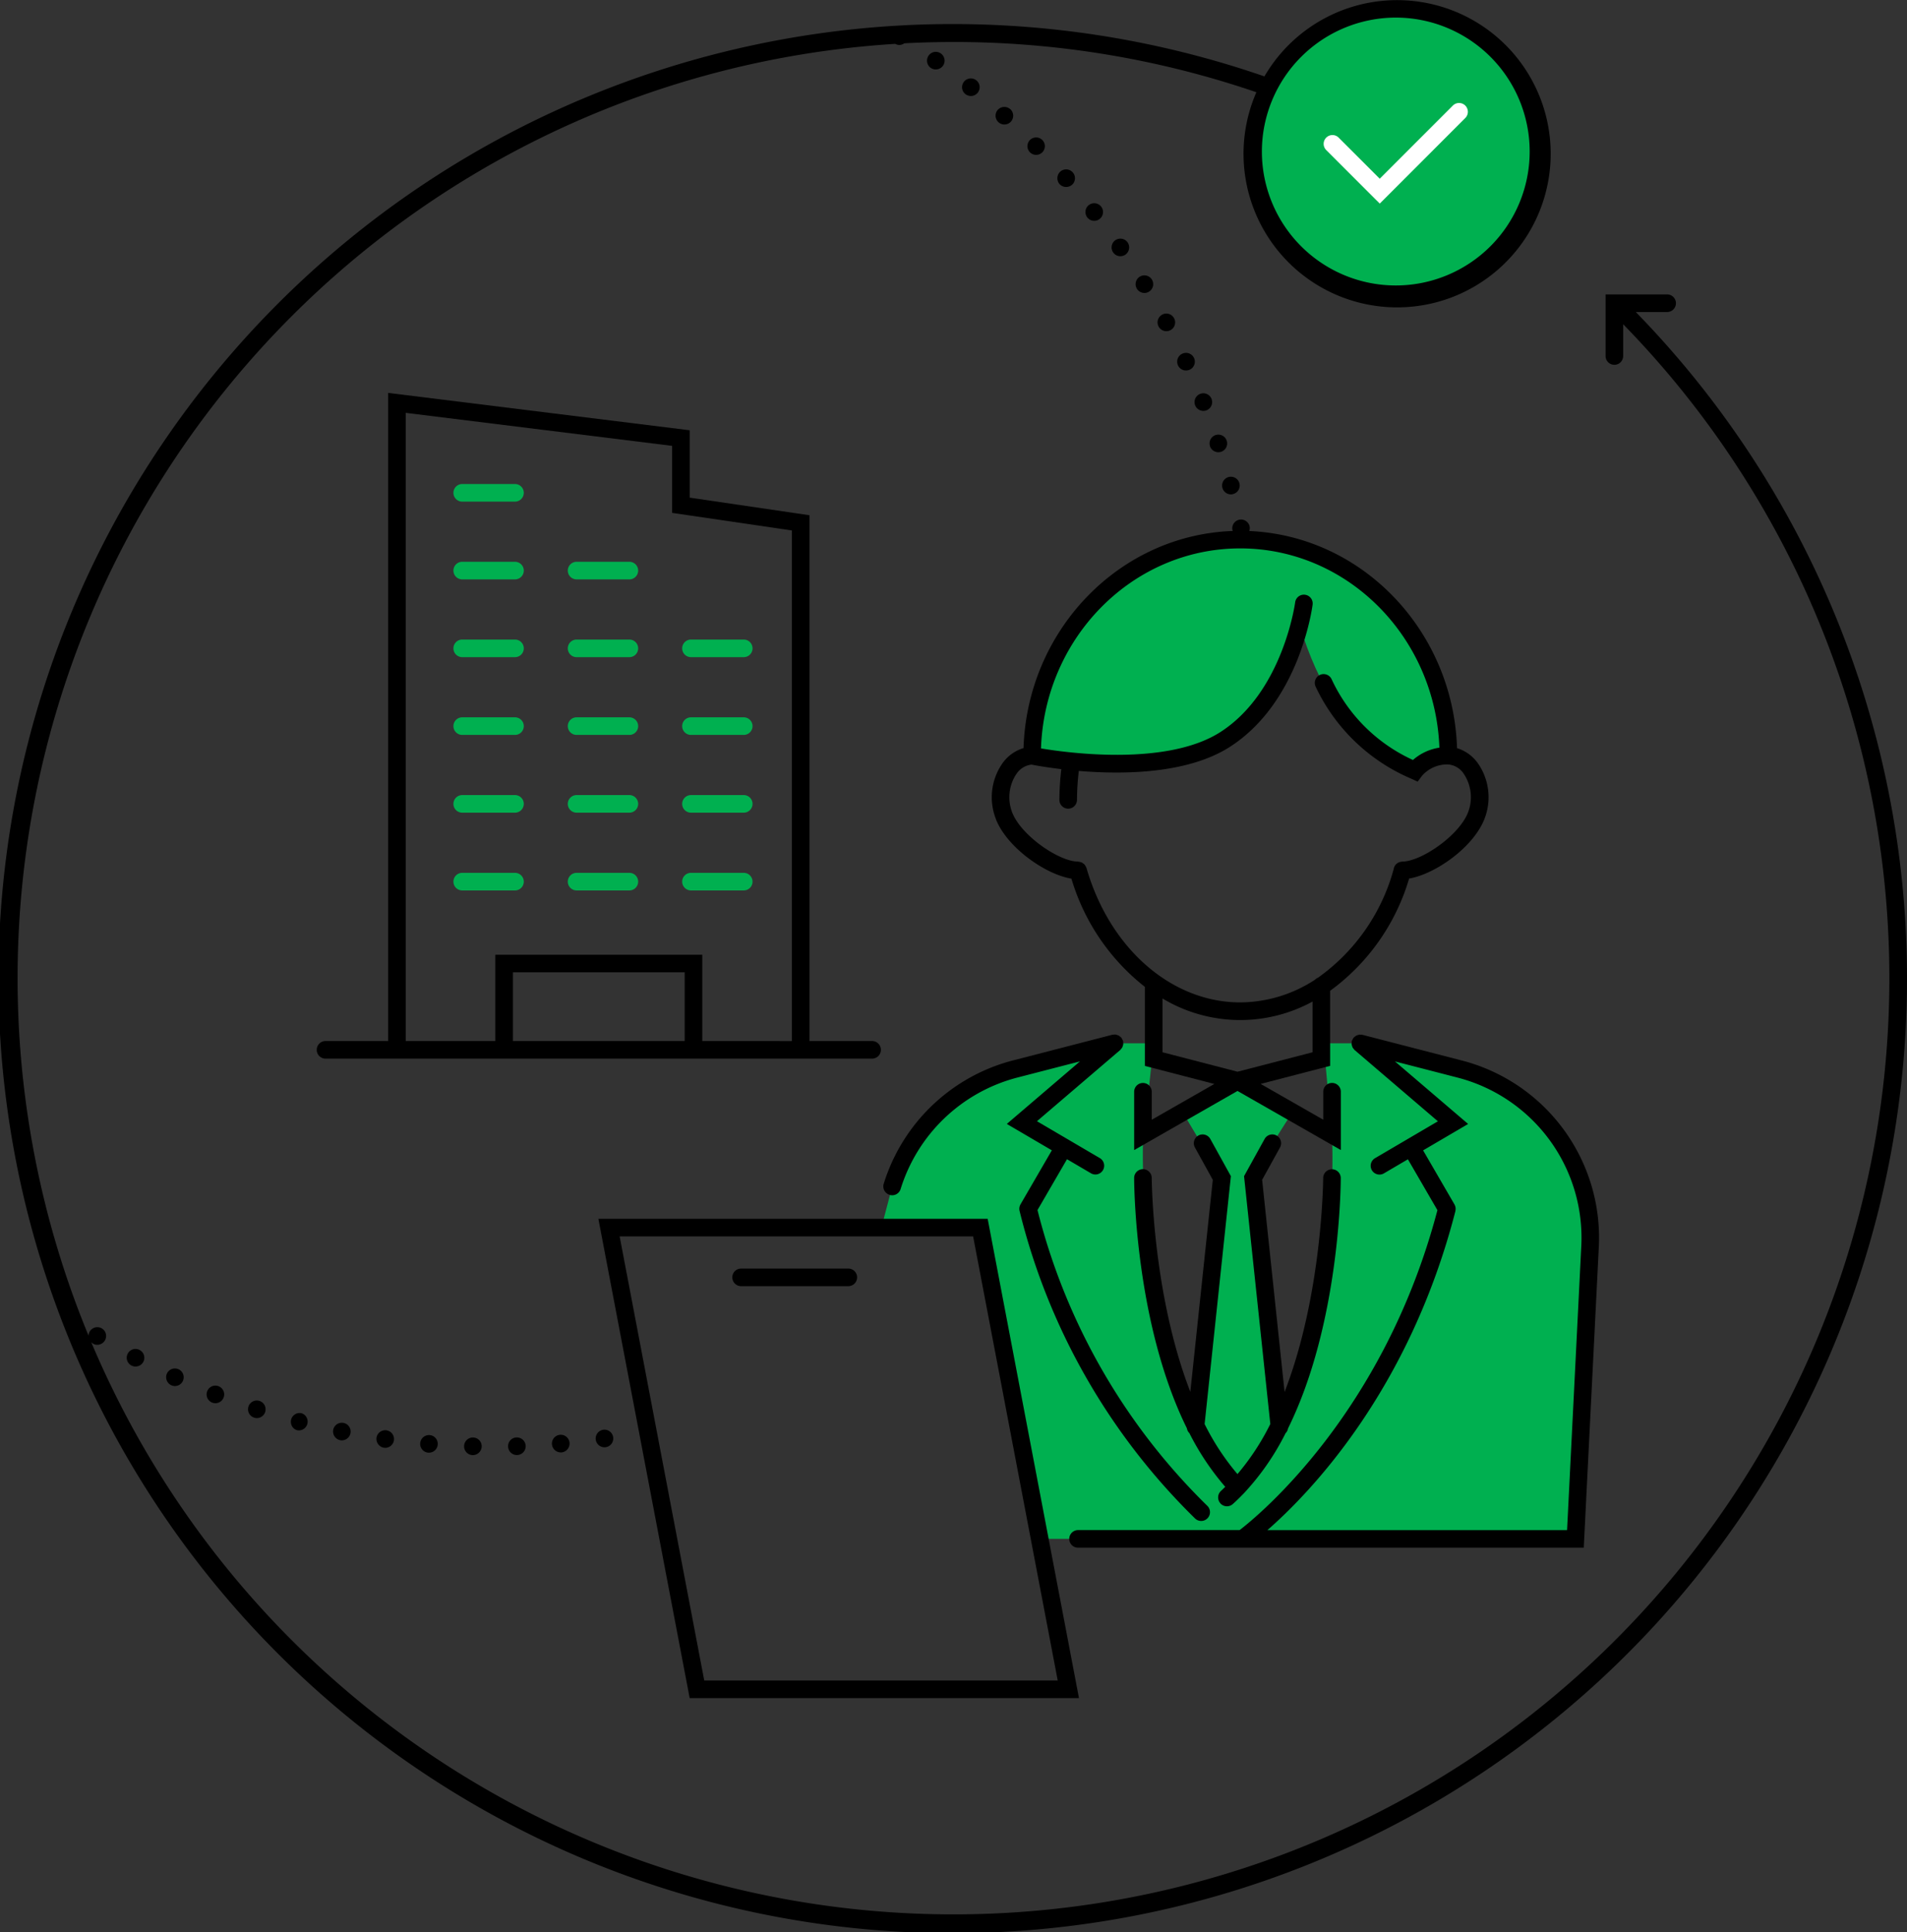 <svg id="Group_28" data-name="Group 28" xmlns="http://www.w3.org/2000/svg" xmlns:xlink="http://www.w3.org/1999/xlink" width="216.819" height="219.593" viewBox="0 0 216.819 219.593">
  <rect x="0" y="0" width="216.819" height="219.593" fill="#333333" stroke="none"/>
  <defs>
    <clipPath id="clip-path">
      <rect id="Rectangle_39" data-name="Rectangle 39" width="216.819" height="219.593" fill="none"/>
    </clipPath>
  </defs>
  <g id="Group_27" data-name="Group 27" clip-path="url(#clip-path)">
    <path id="Path_139" data-name="Path 139" d="M166.012,121.52l-11.351-2.932H150.49l.953,10.4s1.034,19.5-6.068,33.3l.1-.944-3-27.889,4.462-7.043L140.7,122.85l-6.238,3.566,4.462,7.482-3,27.9c-6.6-13.538-5.972-31.842-5.972-31.842l1.219-11.369h-4.437l-11.351,2.932a19.735,19.735,0,0,0-13.937,13.335l-1.235,4.677h11.262l6.741,35.378h60.908l1.667-33.3a19.732,19.732,0,0,0-14.772-20.092" fill="#00b050"/>
    <path id="Path_140" data-name="Path 140" d="M139.319,84.033c4.73-3.051,7.035-8.32,8.1-11.842.133-.441.243-.846.34-1.225l-.009.04c4.391,14.688,13.116,16.6,13.116,16.6,1.012-2.111,3.812-1.7,3.812-1.7,0-13.569-10.6-24.569-23.667-24.569s-23.666,11-23.666,24.569c0,0,14.49,2.961,21.976-1.869" fill="#00b050"/>
    <path id="Path_141" data-name="Path 141" d="M158.7,33.447a16.223,16.223,0,1,0-16.224-16.223A16.222,16.222,0,0,0,158.7,33.447" fill="#00b050"/>
    <path id="Path_142" data-name="Path 142" d="M58.553,99.209h-6a1,1,0,0,0,0,2h6a1,1,0,1,0,0-2" fill="#00b050"/>
    <path id="Path_143" data-name="Path 143" d="M71.557,99.209h-6a1,1,0,0,0,0,2h6a1,1,0,0,0,0-2" fill="#00b050"/>
    <path id="Path_144" data-name="Path 144" d="M84.561,99.209h-6a1,1,0,0,0,0,2h6a1,1,0,1,0,0-2" fill="#00b050"/>
    <path id="Path_145" data-name="Path 145" d="M58.553,90.37h-6a1,1,0,0,0,0,2h6a1,1,0,1,0,0-2" fill="#00b050"/>
    <path id="Path_146" data-name="Path 146" d="M71.557,90.37h-6a1,1,0,0,0,0,2h6a1,1,0,0,0,0-2" fill="#00b050"/>
    <path id="Path_147" data-name="Path 147" d="M84.561,90.37h-6a1,1,0,0,0,0,2h6a1,1,0,0,0,0-2" fill="#00b050"/>
    <path id="Path_148" data-name="Path 148" d="M58.553,81.532h-6a1,1,0,0,0,0,2h6a1,1,0,1,0,0-2" fill="#00b050"/>
    <path id="Path_149" data-name="Path 149" d="M71.557,81.532h-6a1,1,0,0,0,0,2h6a1,1,0,0,0,0-2" fill="#00b050"/>
    <path id="Path_150" data-name="Path 150" d="M84.561,81.532h-6a1,1,0,0,0,0,2h6a1,1,0,0,0,0-2" fill="#00b050"/>
    <path id="Path_151" data-name="Path 151" d="M58.553,72.693h-6a1,1,0,0,0,0,2h6a1,1,0,1,0,0-2" fill="#00b050"/>
    <path id="Path_152" data-name="Path 152" d="M71.557,72.693h-6a1,1,0,0,0,0,2h6a1,1,0,0,0,0-2" fill="#00b050"/>
    <path id="Path_153" data-name="Path 153" d="M84.561,72.693h-6a1,1,0,0,0,0,2h6a1,1,0,0,0,0-2" fill="#00b050"/>
    <path id="Path_154" data-name="Path 154" d="M58.553,63.854h-6a1,1,0,1,0,0,2h6a1,1,0,1,0,0-2" fill="#00b050"/>
    <path id="Path_155" data-name="Path 155" d="M71.557,63.854h-6a1,1,0,1,0,0,2h6a1,1,0,1,0,0-2" fill="#00b050"/>
    <path id="Path_156" data-name="Path 156" d="M58.553,55.015h-6a1,1,0,0,0,0,2h6a1,1,0,1,0,0-2" fill="#00b050"/>
    <path id="Path_157" data-name="Path 157" d="M156.874,23.14,150.8,17.07a1,1,0,1,1,1.414-1.414l4.657,4.656,8.3-8.3a1,1,0,1,1,1.414,1.414Z" fill="#fff"/>
    <path id="Path_158" data-name="Path 158" d="M185.987,35.465h3.561a1,1,0,0,0,0-2h-7v7a1,1,0,1,0,2,0V36.853A106.407,106.407,0,1,1,10.366,152.54a.93.93,0,0,0,.18.162.972.972,0,0,0,.52.151,1.005,1.005,0,0,0,.52-1.861,1.015,1.015,0,0,0-1.38.34.973.973,0,0,0-.131.5A106.393,106.393,0,0,1,101.789,4.986a.94.94,0,0,0,.457.126,1,1,0,0,0,.574-.191q2.776-.144,5.589-.147a106.23,106.23,0,0,1,34.437,5.71,17.461,17.461,0,1,0,.914-1.8,108.5,108.5,0,1,0,42.227,26.785M158.694,2a15.223,15.223,0,1,1-15.223,15.224A15.241,15.241,0,0,1,158.694,2"/>
    <path id="Path_159" data-name="Path 159" d="M180.068,175.91l1.715-34.248a20.809,20.809,0,0,0-15.521-21.11l-11.351-2.931a.919.919,0,0,0-.157-.009.951.951,0,0,0-.2-.012,2.639,2.639,0,0,0-.363.112,57.228,57.228,0,0,0-.291.227c-.005.007-.006.015-.011.021a1,1,0,0,0-.1.182.948.948,0,0,0-.083.173c0,.008-.009.015-.012.024a1.013,1.013,0,0,0-.008.146,1.034,1.034,0,0,0-.011.215.887.887,0,0,0,.051.183.937.937,0,0,0,.063.18.987.987,0,0,0,.133.17.9.9,0,0,0,.091.115l9.471,8.1-7.148,4.194a1,1,0,0,0,.507,1.863.988.988,0,0,0,.505-.138l2.726-1.6,3.356,5.782c-6.072,23.088-20.451,34.8-22.49,36.365h-18.37a1,1,0,0,0,0,2Zm-14.6-38.256a1,1,0,0,0-.1-.75h0l0-.006h0l-3.566-6.145,5.119-3-8.319-7.11,7.164,1.85a18.8,18.8,0,0,1,14.024,19.074l-1.62,32.348H144.1c4.828-4.216,16.125-15.861,21.374-36.256"/>
    <path id="Path_160" data-name="Path 160" d="M101.148,135.812a1,1,0,0,0,1.249-.663,18.854,18.854,0,0,1,13.23-12.661l7.165-1.851-8.319,7.111,5.119,3-3.567,6.145h0l0,.006h0a.991.991,0,0,0-.1.75A73.439,73.439,0,0,0,135.882,172.6a1,1,0,0,0,1.377-1.451,71.405,71.405,0,0,1-19.3-33.612l3.355-5.779,2.726,1.6a.984.984,0,0,0,.5.137,1,1,0,0,0,.507-1.862l-7.148-4.194,9.472-8.1a.93.93,0,0,0,.091-.116.974.974,0,0,0,.132-.169.949.949,0,0,0,.064-.181,1.023,1.023,0,0,0,.051-.182.983.983,0,0,0-.012-.216.894.894,0,0,0-.008-.146c0-.009-.009-.015-.011-.024a1.1,1.1,0,0,0-.084-.173.992.992,0,0,0-.1-.181c0-.007-.006-.015-.012-.021a.875.875,0,0,0-.1-.076,1.016,1.016,0,0,0-.194-.152.966.966,0,0,0-.143-.05.92.92,0,0,0-.22-.061,1.023,1.023,0,0,0-.2.011,1.034,1.034,0,0,0-.157.01l-11.351,2.931a20.867,20.867,0,0,0-14.643,14.011,1,1,0,0,0,.664,1.249"/>
    <path id="Path_161" data-name="Path 161" d="M91.037,120.325h8.117a1,1,0,1,0,0-2H92.037V58.563l-13.618-2V48.906l-34.29-4.248v73.667H37.012a1,1,0,0,0,0,2H91.037Zm-13.189-2H58.318v-7.81h19.53Zm-31.719-71.4,30.29,3.752v7.617l13.618,2v58.034H79.848v-9.809H56.318v9.809H46.129Z"/>
    <path id="Path_162" data-name="Path 162" d="M113.226,93.1c1.27,3.236,5.634,6.292,8.591,6.768a24.492,24.492,0,0,0,8.35,12.3v8.986l7.9,2.05-7.118,4.069v-3.181a1,1,0,0,0-2,0v6.628L140.7,124l11.748,6.715v-6.628a1,1,0,0,0-2,0v3.181l-7.118-4.069,7.9-2.05v-8.533a24.262,24.262,0,0,0,8.981-12.759c2.957-.492,7.3-3.538,8.561-6.763a6.741,6.741,0,0,0-.637-6.184,4.537,4.537,0,0,0-2.474-1.873c-.43-13.348-10.771-24.134-23.623-24.68a.972.972,0,0,0,.045-.506,1,1,0,1,0-1.96.4.829.829,0,0,0,.04.1c-12.929.459-23.358,11.276-23.792,24.68a4.525,4.525,0,0,0-2.5,1.882,6.738,6.738,0,0,0-.638,6.184m36,26.505-8.529,2.212-8.528-2.212v-6.112a17.144,17.144,0,0,0,17.057.348ZM115.516,88.043a2.383,2.383,0,0,1,1.762-1.136c.413.08,1.653.308,3.391.515a30.527,30.527,0,0,0-.22,3.493,1,1,0,0,0,2,0,28.8,28.8,0,0,1,.208-3.291c1.3.108,2.74.185,4.26.185,4.391,0,9.374-.633,12.944-2.937,7.867-5.075,9.32-15.7,9.378-16.152a1,1,0,1,0-1.984-.256c-.013.1-1.383,10.151-8.478,14.728-6.07,3.915-17.311,2.394-20.419,1.874.424-12.61,10.422-22.734,22.652-22.734,12.2,0,22.177,10.078,22.644,22.649a5.877,5.877,0,0,0-3.007,1.4,18.791,18.791,0,0,1-9.258-9.2,1,1,0,0,0-1.8.877A21.143,21.143,0,0,0,160.436,88.5l.745.341.49-.654a3.779,3.779,0,0,1,2.978-1.295h.015l.012,0h0a2.359,2.359,0,0,1,1.8,1.139,4.775,4.775,0,0,1,.428,4.326c-1.034,2.636-5.341,5.571-7.48,5.571a.914.914,0,0,0-.091.018h0a.978.978,0,0,0-.873.819,22.3,22.3,0,0,1-8.607,12.36.99.99,0,0,0-.343.233,15.7,15.7,0,0,1-8.5,2.576c-7.822,0-14.847-6.14-17.482-15.28,0-.017-.018-.028-.024-.044a.925.925,0,0,0-.111-.214.675.675,0,0,0-.258-.268.854.854,0,0,0-.125-.084.975.975,0,0,0-.2-.065.916.916,0,0,0-.179-.036c-.022,0-.04-.013-.062-.013-2.139,0-6.447-2.934-7.481-5.57a4.781,4.781,0,0,1,.428-4.326"/>
    <path id="Path_163" data-name="Path 163" d="M138.752,170.872a1,1,0,0,0,1.412.081c.42-.374.822-.769,1.214-1.177l.006,0s0-.008.008-.011a29.01,29.01,0,0,0,4.773-6.866.977.977,0,0,0,.275-.534c5.9-11.935,6-27.625,6-28.463a1,1,0,0,0-1-1h0a1,1,0,0,0-1,1c0,.182-.088,13.213-4.388,24.314L143.5,134.1l2.026-3.665a1,1,0,1,0-1.75-.968l-2.332,4.217,2.986,28.171a28.052,28.052,0,0,1-3.734,5.693,28.037,28.037,0,0,1-3.736-5.69l2.987-28.174-2.333-4.217a1,1,0,1,0-1.75.968l2.027,3.665-2.555,24.1c-4.3-11.1-4.388-24.134-4.388-24.31a1,1,0,0,0-1-1h0a1,1,0,0,0-1,1c0,.81.1,16.511,6,28.46a.967.967,0,0,0,.279.54,29.947,29.947,0,0,0,4.08,6.106c-.158.152-.311.311-.475.457a1,1,0,0,0-.081,1.411"/>
    <path id="Path_164" data-name="Path 164" d="M84.261,146.188H96.45a1,1,0,0,0,0-2H84.261a1,1,0,0,0,0,2"/>
    <path id="Path_165" data-name="Path 165" d="M37.886,162.513a1.012,1.012,0,0,0,.79,1.18.646.646,0,0,0,.19.019,1,1,0,1,0-.98-1.2"/>
    <path id="Path_166" data-name="Path 166" d="M68.727,164.5a.709.709,0,0,0,.14-.01,1,1,0,1,0-.14.01"/>
    <path id="Path_167" data-name="Path 167" d="M42.807,163.422a1.017,1.017,0,0,0,.85,1.131c.05,0,.1.01.14.01a1,1,0,1,0-.99-1.141"/>
    <path id="Path_168" data-name="Path 168" d="M52.767,164.363a1,1,0,0,0,.97,1.03,1.018,1.018,0,0,0,1.03-.98,1,1,0,0,0-2-.05"/>
    <path id="Path_169" data-name="Path 169" d="M23.557,158.132a1,1,0,0,0,.57,1.29.919.919,0,0,0,.37.07,1,1,0,1,0-.94-1.36"/>
    <path id="Path_170" data-name="Path 170" d="M18.977,156.122a1.014,1.014,0,0,0,.5,1.33.963.963,0,0,0,.41.09,1,1,0,1,0-.91-1.42"/>
    <path id="Path_171" data-name="Path 171" d="M28.247,159.872a1,1,0,0,0,.65,1.26,1.059,1.059,0,0,0,.31.051,1,1,0,1,0-.96-1.311"/>
    <path id="Path_172" data-name="Path 172" d="M14.526,153.853a1,1,0,0,0,.88,1.47,1.015,1.015,0,0,0,.89-.531,1,1,0,0,0-.42-1.349.993.993,0,0,0-1.35.41"/>
    <path id="Path_173" data-name="Path 173" d="M57.767,164.412a1,1,0,0,0,1,.97h.03a1,1,0,0,0-.06-2,.991.991,0,0,0-.97,1.03"/>
    <path id="Path_174" data-name="Path 174" d="M34.247,160.622a1,1,0,0,0-.5,1.931,1.121,1.121,0,0,0,.25.029,1,1,0,0,0,.26-1.96Z"/>
    <path id="Path_175" data-name="Path 175" d="M47.776,164.033a1,1,0,0,0,.91,1.08h.08a1,1,0,1,0-.99-1.08"/>
    <path id="Path_176" data-name="Path 176" d="M72.666,162.843h0l5.748,30.166h44.261l-10.381-54.476H68.034l4.632,24.309h0m37.974-22.31,9.619,50.476H80.07l-9.619-50.476Z"/>
    <path id="Path_177" data-name="Path 177" d="M62.756,164.172a1.007,1.007,0,0,0,1,.91h.09a1.014,1.014,0,0,0,.91-1.09,1,1,0,0,0-2,.18"/>
    <path id="Path_178" data-name="Path 178" d="M114.937,13.823a1.01,1.01,0,0,0-.071-1.42v.01a1.009,1.009,0,0,0-1.42.07,1,1,0,0,0,.08,1.41,1,1,0,0,0,1.411-.07"/>
    <path id="Path_179" data-name="Path 179" d="M138.986,55.452a.994.994,0,0,0,.96.74.783.783,0,0,0,.26-.04,1,1,0,1,0-1.22-.7"/>
    <path id="Path_180" data-name="Path 180" d="M138.206,49.452a.992.992,0,0,0-.63,1.26h-.01a1.018,1.018,0,0,0,.96.69,1.177,1.177,0,0,0,.31-.05,1,1,0,0,0-.63-1.9"/>
    <path id="Path_181" data-name="Path 181" d="M132.606,37.643a1.034,1.034,0,0,0,.48-.12,1,1,0,0,0,.4-1.36v.009a.985.985,0,0,0-1.35-.409,1,1,0,0,0,.47,1.88"/>
    <path id="Path_182" data-name="Path 182" d="M136.446,44.773a1,1,0,0,0,.37,1.93.954.954,0,0,0,.37-.071,1,1,0,1,0-.74-1.859"/>
    <path id="Path_183" data-name="Path 183" d="M134.426,40.2a1,1,0,0,0,.42,1.91,1.059,1.059,0,0,0,.42-.09,1,1,0,0,0-.84-1.82"/>
    <path id="Path_184" data-name="Path 184" d="M130.126,33.3a1,1,0,1,0-.86-.471,1.01,1.01,0,0,0,.86.471"/>
    <path id="Path_185" data-name="Path 185" d="M111.166,10.533a1,1,0,1,0-1.41.16,1.071,1.071,0,0,0,.63.22,1,1,0,0,0,.78-.38"/>
    <path id="Path_186" data-name="Path 186" d="M118.506,17.313a.99.99,0,1,0-.7.29.987.987,0,0,0,.7-.29"/>
    <path id="Path_187" data-name="Path 187" d="M107.216,7.473a1,1,0,0,0-.24-1.391.985.985,0,0,0-1.39.231,1.006,1.006,0,0,0,.23,1.4,1.043,1.043,0,0,0,.58.181,1.028,1.028,0,0,0,.82-.42"/>
    <path id="Path_188" data-name="Path 188" d="M127.956,28.943a1.007,1.007,0,0,0,.25-1.39,1,1,0,1,0-.25,1.39"/>
    <path id="Path_189" data-name="Path 189" d="M121.877,21.013a1,1,0,0,0-1.321-1.511,1.019,1.019,0,0,0-.09,1.42,1,1,0,0,0,.75.33,1.02,1.02,0,0,0,.661-.239"/>
    <path id="Path_190" data-name="Path 190" d="M124.416,25.1a1,1,0,0,0,.62-.221,1,1,0,1,0-.62.221"/>
  </g>
</svg>
